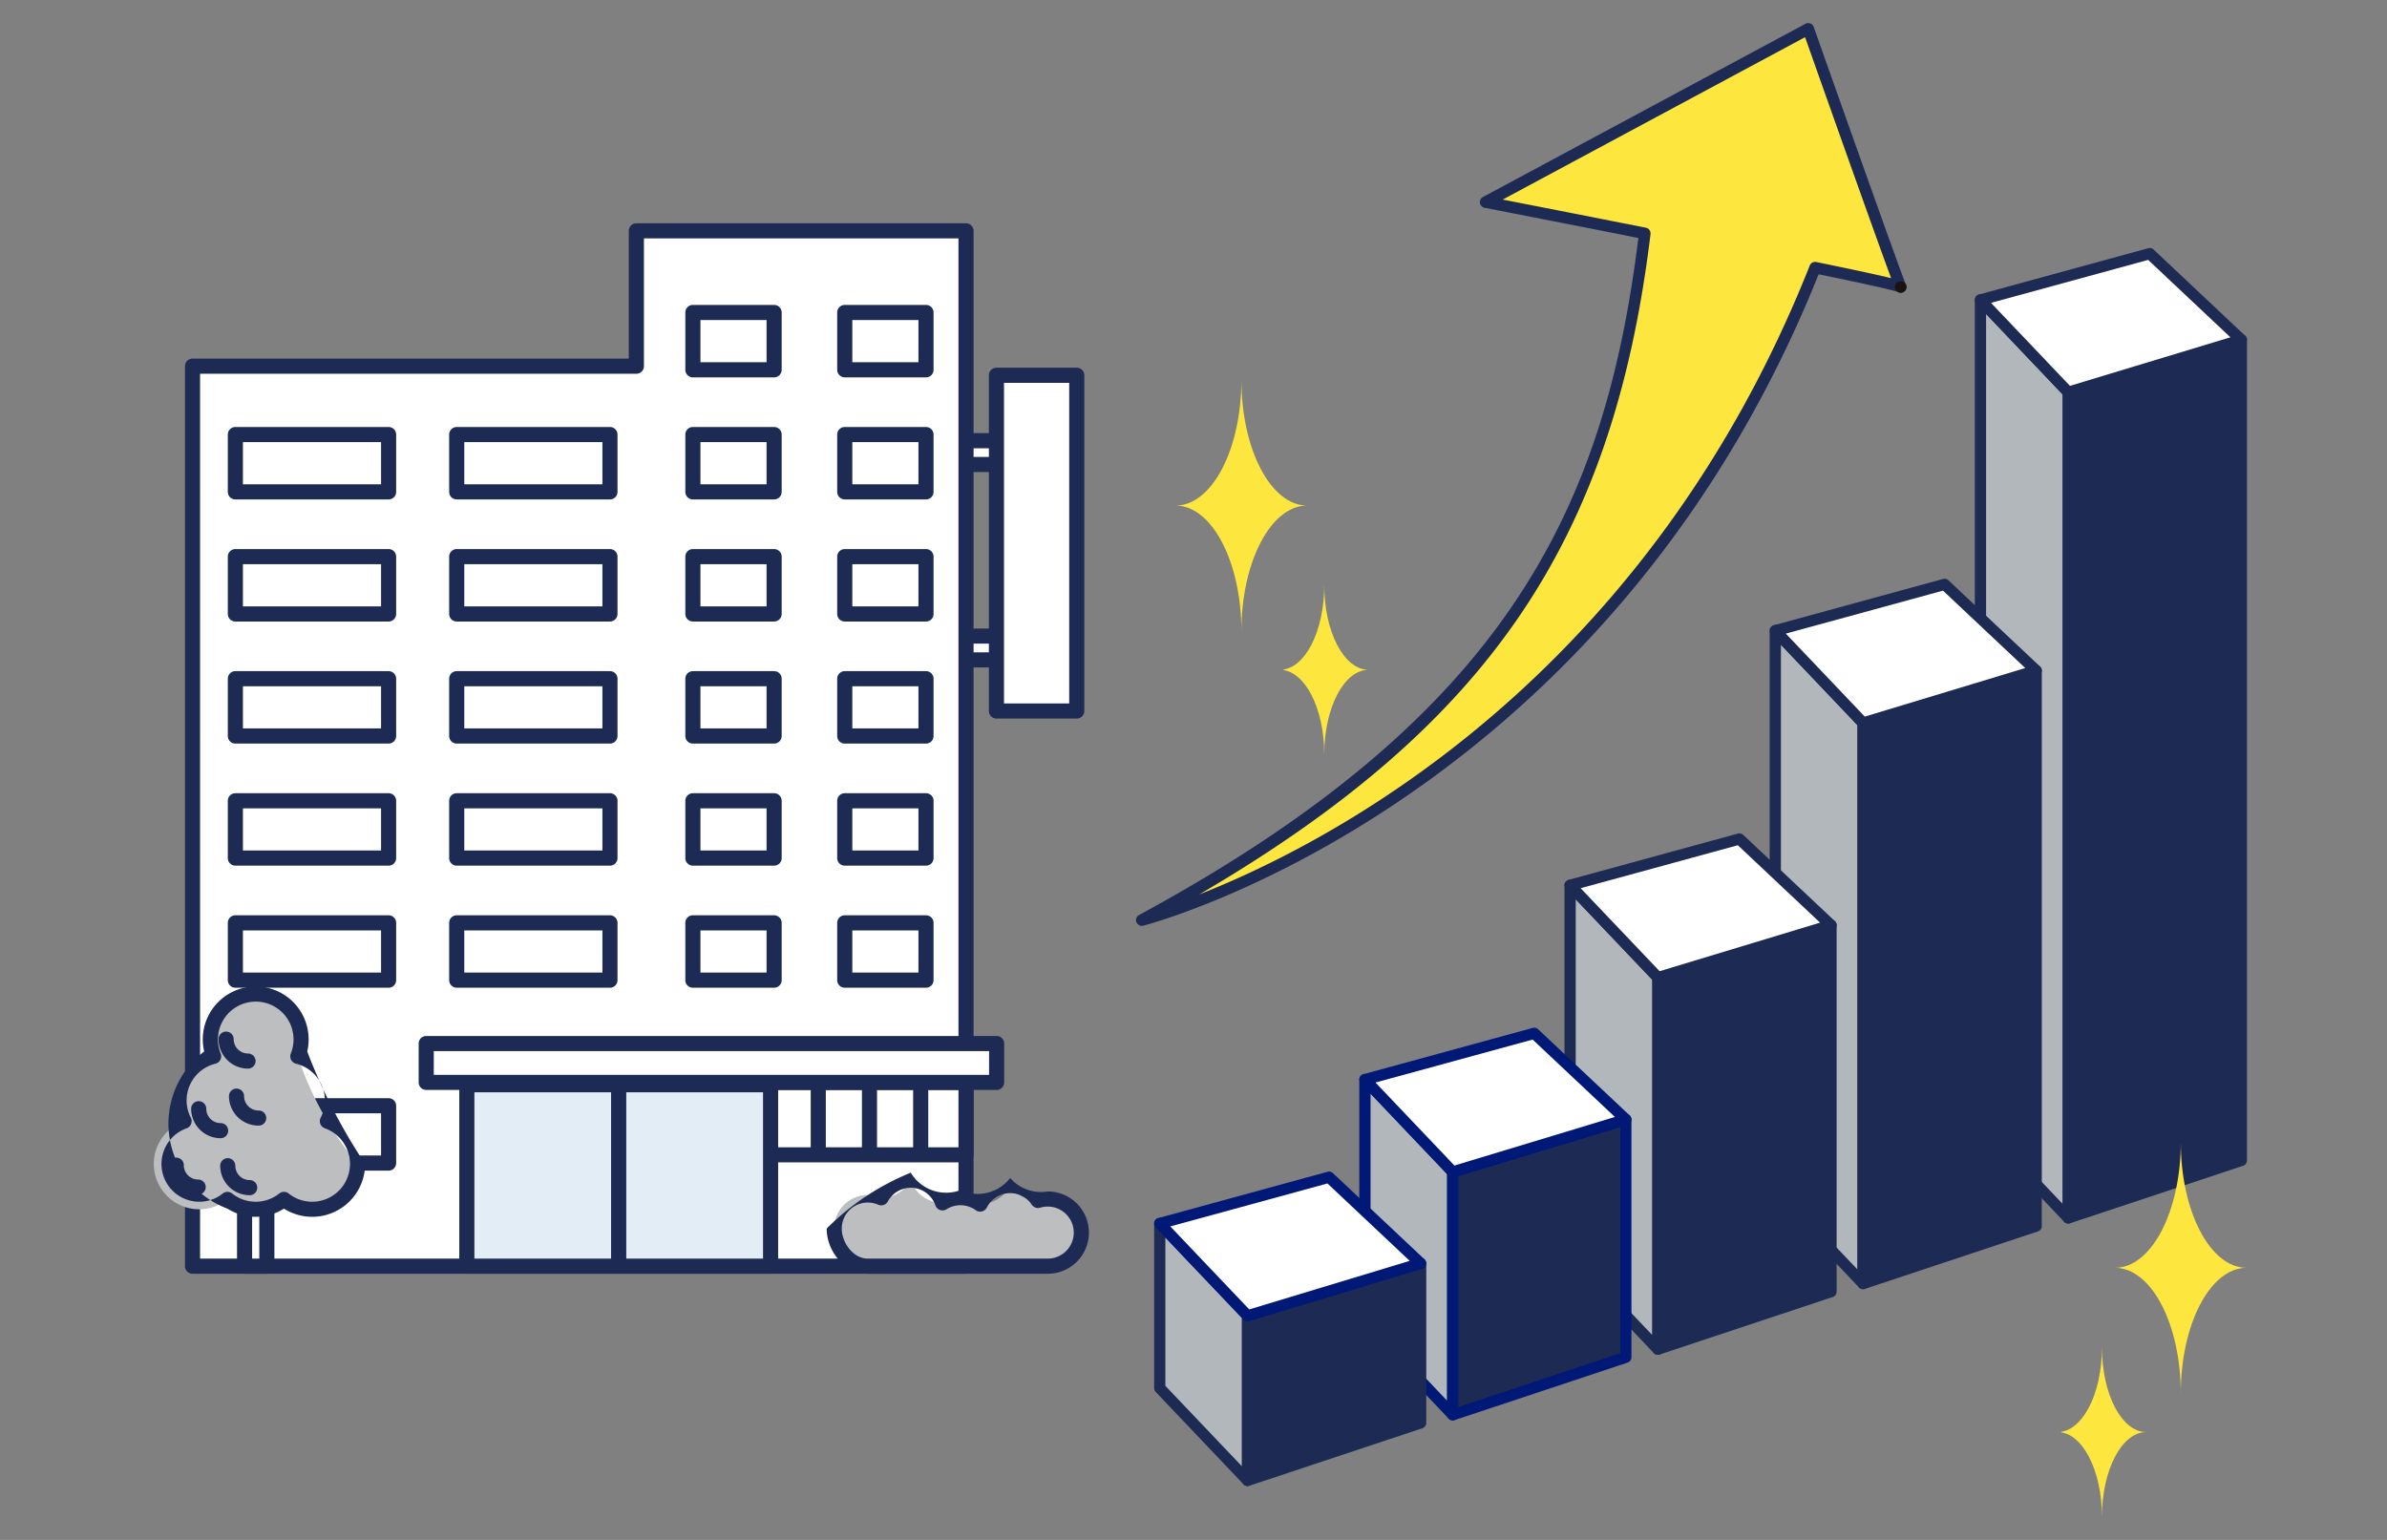 <svg xmlns="http://www.w3.org/2000/svg" xmlns:xlink="http://www.w3.org/1999/xlink" width="310" height="200" viewBox="0 0 310 200">
  <rect x="0" y="0" width="310" height="200" fill="#808080" stroke="none"/>
  <defs>
    <clipPath id="clip-path">
      <rect id="長方形_2609" data-name="長方形 2609" width="11.404" height="119.232" fill="#e3edf5"/>
    </clipPath>
    <clipPath id="clip-path-2">
      <rect id="長方形_2611" data-name="長方形 2611" width="11.406" height="84.796" fill="#e3edf5"/>
    </clipPath>
    <clipPath id="clip-path-3">
      <rect id="長方形_2613" data-name="長方形 2613" width="11.404" height="60.25" fill="#e3edf5"/>
    </clipPath>
    <clipPath id="clip-path-4">
      <rect id="長方形_2615" data-name="長方形 2615" width="11.404" height="43.532" fill="#e3edf5"/>
    </clipPath>
    <clipPath id="clip-path-5">
      <rect id="長方形_2616" data-name="長方形 2616" width="11.404" height="33.366" fill="#e3edf5"/>
    </clipPath>
    <clipPath id="clip-path-6">
      <rect id="長方形_2757" data-name="長方形 2757" width="17" height="33" transform="translate(0 -0.011)" fill="#fde63e"/>
    </clipPath>
    <clipPath id="clip-path-7">
      <rect id="長方形_2757-2" data-name="長方形 2757" width="11" height="22" transform="translate(0.45 0.227)" fill="#fde63e"/>
    </clipPath>
  </defs>
  <g id="グループ_2028" data-name="グループ 2028" transform="translate(-176 -1645)">
    <g id="グループ_1216" data-name="グループ 1216" transform="translate(0.678 3)">
      <g id="グループ_323" data-name="グループ 323" transform="translate(-2879.253 -102.22)">
        <g id="グループ_296" data-name="グループ 296" transform="translate(3311.778 1783.173)" opacity="0.5">
          <g id="グループ_295" data-name="グループ 295">
            <g id="グループ_294" data-name="グループ 294" clip-path="url(#clip-path)">
              <path id="パス_744" data-name="パス 744" d="M4099.236,1529.614v107.243l11.4,11.988V1541.6Z" transform="translate(-4099.237 -1529.614)" fill="#e3edf5"/>
            </g>
          </g>
        </g>
        <path id="パス_745" data-name="パス 745" d="M4095.583,1525.231a.729.729,0,0,1,.529.227l11.4,11.988a.728.728,0,0,1,.2.5v107.243a.73.73,0,0,1-1.259.5l-11.4-11.988a.729.729,0,0,1-.2-.5V1525.961a.73.73,0,0,1,.729-.73Zm10.675,13.01-9.945-10.454v105.125l9.945,10.454Z" transform="translate(-783.806 257.213)" fill="#1d2a53"/>
        <path id="パス_746" data-name="パス 746" d="M4167.73,1567.564v107.243l22.477-7.47V1560.762Z" transform="translate(-844.548 227.598)" fill="#1d2a53"/>
        <path id="パス_747" data-name="パス 747" d="M4186.554,1556.379a.729.729,0,0,1,.729.73v106.575a.73.73,0,0,1-.5.693l-22.477,7.47a.73.73,0,0,1-.96-.693V1563.911a.729.729,0,0,1,.518-.7l22.477-6.8A.739.739,0,0,1,4186.554,1556.379Zm-.729,106.778V1558.093l-21.018,6.36v105.69Z" transform="translate(-840.895 231.251)" fill="#1d2a53"/>
        <path id="パス_748" data-name="パス 748" d="M4133.117,1504.7l-22.477,6.8-11.4-11.988,21.981-6.012Z" transform="translate(-787.459 283.657)" fill="#fff"/>
        <path id="パス_749" data-name="パス 749" d="M4106.987,1508.582a.731.731,0,0,1-.529-.227l-11.4-11.988a.73.73,0,0,1,.336-1.207l21.982-6.012a.73.73,0,0,1,.693.172l11.9,11.2a.73.73,0,0,1-.289,1.23l-22.477,6.8A.724.724,0,0,1,4106.987,1508.582Zm-10.034-12.336,10.253,10.778,20.839-6.306-10.683-10.054Z" transform="translate(-783.805 287.31)" fill="#1d2a53"/>
        <g id="グループ_301" data-name="グループ 301" transform="translate(3285.131 1826.13)" opacity="0.5">
          <g id="グループ_300" data-name="グループ 300">
            <g id="グループ_299" data-name="グループ 299" clip-path="url(#clip-path-2)">
              <path id="パス_750" data-name="パス 750" d="M3939.2,1787.6v72.807l11.4,11.988v-72.807Z" transform="translate(-3939.203 -1787.604)" fill="#e3edf5"/>
            </g>
          </g>
        </g>
        <path id="パス_751" data-name="パス 751" d="M3935.551,1783.221a.73.73,0,0,1,.529.227l11.4,11.988a.73.73,0,0,1,.2.5v72.807a.73.73,0,0,1-1.259.5l-11.4-11.988a.73.73,0,0,1-.2-.5v-72.807a.73.73,0,0,1,.73-.73Zm10.675,13.01-9.945-10.454v70.69l9.945,10.454Z" transform="translate(-650.419 42.18)" fill="#1d2a53"/>
        <path id="パス_752" data-name="パス 752" d="M4007.7,1825.554v72.807l22.477-7.47v-72.14Z" transform="translate(-711.161 12.564)" fill="#1d2a53"/>
        <path id="パス_753" data-name="パス 753" d="M4026.521,1814.369a.73.73,0,0,1,.73.73v72.14a.73.73,0,0,1-.5.693l-22.477,7.47a.73.73,0,0,1-.96-.693V1821.9a.729.729,0,0,1,.518-.7l22.477-6.8A.732.732,0,0,1,4026.521,1814.369Zm-.73,72.343v-70.63l-21.017,6.36V1893.7Z" transform="translate(-707.508 16.218)" fill="#1d2a53"/>
        <path id="パス_754" data-name="パス 754" d="M3973.085,1762.693l-22.477,6.8-11.4-11.988,21.982-6.012Z" transform="translate(-654.073 68.623)" fill="#fff"/>
        <path id="パス_755" data-name="パス 755" d="M3946.955,1766.572a.73.73,0,0,1-.529-.227l-11.4-11.988a.73.73,0,0,1,.336-1.207l21.982-6.013a.73.73,0,0,1,.693.172l11.9,11.2a.73.73,0,0,1-.289,1.23l-22.477,6.8A.727.727,0,0,1,3946.955,1766.572Zm-10.034-12.336,10.253,10.778,20.839-6.306-10.683-10.054Z" transform="translate(-650.419 72.277)" fill="#1d2a53"/>
        <g id="グループ_306" data-name="グループ 306" transform="translate(3258.485 1859.197)" opacity="0.5">
          <g id="グループ_305" data-name="グループ 305">
            <g id="グループ_304" data-name="グループ 304" clip-path="url(#clip-path-3)">
              <path id="パス_756" data-name="パス 756" d="M3779.171,1986.2v48.262l11.4,11.988v-48.262Z" transform="translate(-3779.171 -1986.198)" fill="#e3edf5"/>
            </g>
          </g>
        </g>
        <path id="パス_757" data-name="パス 757" d="M3775.517,1981.815a.73.73,0,0,1,.529.227l11.4,11.988a.731.731,0,0,1,.2.5V2042.8a.73.73,0,0,1-1.259.5l-11.4-11.988a.73.73,0,0,1-.2-.5v-48.262a.73.73,0,0,1,.729-.73Zm10.675,13.01-9.945-10.454v46.144l9.945,10.454Z" transform="translate(-517.032 -123.348)" fill="#1d2a53"/>
        <path id="パス_758" data-name="パス 758" d="M3847.665,2024.148v48.262l22.477-7.47v-47.594Z" transform="translate(-577.775 -152.963)" fill="#1d2a53"/>
        <path id="パス_759" data-name="パス 759" d="M3866.488,2012.963a.729.729,0,0,1,.73.73v47.594a.73.73,0,0,1-.5.693l-22.477,7.47a.73.73,0,0,1-.96-.693v-48.262a.73.73,0,0,1,.519-.7l22.477-6.8A.729.729,0,0,1,3866.488,2012.963Zm-.73,47.8v-46.084l-21.017,6.36v46.709Z" transform="translate(-574.121 -149.309)" fill="#1d2a53"/>
        <path id="パス_760" data-name="パス 760" d="M3813.052,1961.287l-22.477,6.8-11.4-11.988,21.982-6.013Z" transform="translate(-520.686 -96.903)" fill="#fff"/>
        <path id="パス_761" data-name="パス 761" d="M3786.922,1965.166a.73.73,0,0,1-.529-.227l-11.4-11.988a.73.73,0,0,1,.336-1.207l21.982-6.012a.73.73,0,0,1,.693.172l11.9,11.2a.73.73,0,0,1-.289,1.23l-22.477,6.8A.737.737,0,0,1,3786.922,1965.166Zm-10.034-12.336,10.253,10.778,20.839-6.306-10.683-10.054Z" transform="translate(-517.032 -93.25)" fill="#1d2a53"/>
        <path id="パス_762" data-name="パス 762" d="M3531.678,1318.184l-41.891,22.5s9.578,1.861,20.658,4.056c-4.746,39.1-19.581,64.4-65.317,89.192,0,0,59.687-14.83,87.437-84.74,6.4,1.323,10.951,2.319,11.113,2.507-.413-.743-12-33.516-12-33.516" transform="translate(-242.263 429.786)" fill="#fde63e"/>
        <path id="パス_763" data-name="パス 763" d="M3527.927,1313.684a.749.749,0,0,1,.706.5c4.583,12.965,11.551,32.564,11.959,33.422a.761.761,0,0,1-.263.961.747.747,0,0,1-.795.021c-.352-.135-2.2-.614-10.258-2.284-27.675,68.967-87.12,84.457-87.719,84.606a.749.749,0,0,1-.538-1.386c47.971-26,60.481-52.96,64.845-87.934-10.787-2.135-19.972-3.92-19.972-3.92a.749.749,0,0,1-.211-1.4l41.89-22.5A.75.75,0,0,1,3527.927,1313.684Zm10.761,33.128c-2.088-5.627-9.044-25.274-11.177-31.3l-39.271,21.093c3.4.663,10.609,2.072,18.6,3.655a.749.749,0,0,1,.6.825c-4.836,39.834-20.939,63.736-58.6,85.765,16.954-6.672,57.888-27.785,79.28-81.679a.749.749,0,0,1,.848-.457C3534.376,1345.827,3537.193,1346.442,3538.688,1346.812Z" transform="translate(-238.512 433.536)" fill="#1d2a53"/>
        <path id="パス_764" data-name="パス 764" d="M4037.012,1519.488s-.01-.007-.013-.01c.008.015.014.021.013.01" transform="translate(-735.584 262.009)" fill="#ffaf00"/>
        <path id="パス_765" data-name="パス 765" d="M4033.247,1514.977a.751.751,0,0,1,.462.159.755.755,0,0,1,.1,1.118.75.75,0,0,1-.547.237.783.783,0,0,1-.666-.4.749.749,0,0,1,.653-1.115Z" transform="translate(-731.833 265.76)" fill="#1a1311"/>
        <g id="グループ_311" data-name="グループ 311" transform="translate(3231.839 1884.438)" opacity="0.5">
          <g id="グループ_310" data-name="グループ 310">
            <g id="グループ_309" data-name="グループ 309" clip-path="url(#clip-path-4)">
              <path id="パス_766" data-name="パス 766" d="M3619.139,2137.786v31.543l11.4,11.988v-31.543Z" transform="translate(-3619.139 -2137.786)" fill="#e3edf5"/>
            </g>
          </g>
        </g>
        <path id="パス_767" data-name="パス 767" d="M3615.485,2133.4a.728.728,0,0,1,.529.227l11.4,11.988a.73.73,0,0,1,.2.5v31.544a.73.73,0,0,1-1.259.5l-11.4-11.988a.731.731,0,0,1-.2-.5v-31.543a.729.729,0,0,1,.73-.73Zm10.675,13.01-9.945-10.454v29.426l9.945,10.454Z" transform="translate(-383.646 -249.695)" fill="#001976"/>
        <path id="パス_768" data-name="パス 768" d="M3687.632,2175.735v31.544l22.477-7.47v-30.876Z" transform="translate(-444.388 -279.31)" fill="#1d2a53"/>
        <path id="パス_769" data-name="パス 769" d="M3706.456,2164.551a.729.729,0,0,1,.73.73v30.875a.729.729,0,0,1-.5.693l-22.477,7.47a.73.73,0,0,1-.96-.692v-31.544a.73.73,0,0,1,.518-.7l22.477-6.8A.738.738,0,0,1,3706.456,2164.551Zm-.73,31.079v-29.366l-21.017,6.36v29.99Z" transform="translate(-440.736 -275.657)" fill="#001976"/>
        <path id="パス_770" data-name="パス 770" d="M3653.02,2112.875l-22.477,6.8-11.4-11.988,21.982-6.012Z" transform="translate(-387.299 -223.251)" fill="#fff"/>
        <path id="パス_771" data-name="パス 771" d="M3626.89,2116.753a.73.73,0,0,1-.529-.227l-11.4-11.988a.73.73,0,0,1,.336-1.207l21.982-6.012a.728.728,0,0,1,.692.172l11.9,11.2a.73.73,0,0,1-.289,1.23l-22.477,6.8A.726.726,0,0,1,3626.89,2116.753Zm-10.034-12.336,10.253,10.778,20.839-6.307-10.683-10.054Z" transform="translate(-383.646 -219.598)" fill="#001976"/>
        <g id="グループ_314" data-name="グループ 314" transform="translate(3205.194 1903.125)" opacity="0.5">
          <g id="グループ_313" data-name="グループ 313">
            <g id="グループ_312" data-name="グループ 312" clip-path="url(#clip-path-5)">
              <path id="パス_772" data-name="パス 772" d="M3459.106,2250.019V2271.4l11.4,11.988v-21.377Z" transform="translate(-3459.107 -2250.019)" fill="#e3edf5"/>
            </g>
          </g>
        </g>
        <path id="パス_773" data-name="パス 773" d="M3455.453,2245.636a.729.729,0,0,1,.528.227l11.4,11.988a.73.73,0,0,1,.2.5v21.377a.73.73,0,0,1-1.258.5l-11.4-11.988a.729.729,0,0,1-.2-.5v-21.378a.729.729,0,0,1,.73-.73Zm10.674,13.01-9.945-10.454v19.26l9.945,10.454Z" transform="translate(-250.26 -343.241)" fill="#1d2a53"/>
        <path id="パス_774" data-name="パス 774" d="M3527.6,2287.968v21.378l22.477-7.47v-20.71Z" transform="translate(-311.002 -372.855)" fill="#1d2a53"/>
        <path id="パス_775" data-name="パス 775" d="M3546.423,2276.783a.73.73,0,0,1,.73.73v20.71a.73.73,0,0,1-.5.693l-22.477,7.47a.73.73,0,0,1-.96-.692v-21.378a.73.73,0,0,1,.518-.7l22.477-6.8A.731.731,0,0,1,3546.423,2276.783Zm-.73,20.913v-19.2l-21.017,6.36v19.824Z" transform="translate(-307.349 -369.202)" fill="#1d2a53"/>
        <path id="パス_776" data-name="パス 776" d="M3492.988,2225.107l-22.477,6.8-11.4-11.988,21.982-6.012Z" transform="translate(-253.913 -316.796)" fill="#fff"/>
        <path id="パス_777" data-name="パス 777" d="M3466.858,2228.986a.731.731,0,0,1-.529-.227l-11.4-11.989a.73.73,0,0,1,.336-1.207l21.982-6.013a.73.73,0,0,1,.693.173l11.9,11.2a.73.73,0,0,1-.289,1.23l-22.477,6.8A.731.731,0,0,1,3466.858,2228.986Zm-10.034-12.336,10.253,10.778,20.839-6.306-10.683-10.054Z" transform="translate(-250.261 -313.143)" fill="#001976"/>
      </g>
      <g id="グループ_326" data-name="グループ 326" transform="translate(-3383.26 -37.74)">
        <rect id="長方形_2696" data-name="長方形 2696" width="7.502" height="3.089" transform="translate(3681.677 1762.352)" fill="#fff"/>
        <path id="長方形_2697" data-name="長方形 2697" d="M-3.659-4.64h7.5a.981.981,0,0,1,.981.981V-.57a.981.981,0,0,1-.981.981h-7.5A.981.981,0,0,1-4.64-.57V-3.659A.981.981,0,0,1-3.659-4.64ZM2.862-2.678h-5.54v1.128h5.54Z" transform="translate(3685.336 1766.011)" fill="#1d2a53"/>
        <rect id="長方形_2698" data-name="長方形 2698" width="7.502" height="3.089" transform="translate(3681.677 1736.978)" fill="#fff"/>
        <path id="長方形_2699" data-name="長方形 2699" d="M-3.659-4.64h7.5a.981.981,0,0,1,.981.981V-.57a.981.981,0,0,1-.981.981h-7.5A.981.981,0,0,1-4.64-.57V-3.659A.981.981,0,0,1-3.659-4.64ZM2.862-2.678h-5.54v1.128h5.54Z" transform="translate(3685.336 1740.637)" fill="#1d2a53"/>
        <rect id="長方形_2700" data-name="長方形 2700" width="10.429" height="43.606" transform="translate(3687.99 1728.479)" fill="#fff"/>
        <path id="長方形_2701" data-name="長方形 2701" d="M-3.659-4.64H6.77a.981.981,0,0,1,.981.981V39.947a.981.981,0,0,1-.981.981H-3.659a.981.981,0,0,1-.981-.981V-3.659A.981.981,0,0,1-3.659-4.64ZM5.789-2.678H-2.678V38.966H5.789Z" transform="translate(3691.65 1732.138)" fill="#1d2a53"/>
        <path id="パス_1074" data-name="パス 1074" d="M457.142,498.763v17.579H399.5V633.231H499.954V498.763Z" transform="translate(3184.085 1210.958)" fill="#fff"/>
        <path id="パス_1075" data-name="パス 1075" d="M453.483,494.123h42.811a.981.981,0,0,1,.981.981V629.571a.981.981,0,0,1-.981.981H395.841a.981.981,0,0,1-.981-.981V512.682a.981.981,0,0,1,.981-.981H452.5V495.1A.981.981,0,0,1,453.483,494.123Zm41.83,1.962h-40.85v16.6a.981.981,0,0,1-.981.981H396.822V628.591h98.492Z" transform="translate(3187.745 1214.617)" fill="#1d2a53"/>
        <rect id="長方形_2702" data-name="長方形 2702" width="25.534" height="9.406" transform="translate(3658.505 1820.32)" fill="#fff"/>
        <path id="長方形_2703" data-name="長方形 2703" d="M-3.659-4.64H21.875a.981.981,0,0,1,.981.981V5.747a.981.981,0,0,1-.981.981H-3.659a.981.981,0,0,1-.981-.981V-3.659A.981.981,0,0,1-3.659-4.64ZM20.894-2.678H-2.678V4.766H20.894Z" transform="translate(3662.164 1823.979)" fill="#1d2a53"/>
        <rect id="長方形_2704" data-name="長方形 2704" width="19.724" height="23.561" transform="translate(3619.211 1820.627)" fill="#e3edf5"/>
        <path id="長方形_2705" data-name="長方形 2705" d="M-3.659-4.64H16.065a.981.981,0,0,1,.981.981V19.9a.981.981,0,0,1-.981.981H-3.659A.981.981,0,0,1-4.64,19.9V-3.659A.981.981,0,0,1-3.659-4.64ZM15.084-2.678H-2.678v21.6H15.084Z" transform="translate(3622.87 1824.286)" fill="#1d2a53"/>
        <rect id="長方形_2706" data-name="長方形 2706" width="19.724" height="23.561" transform="translate(3638.935 1820.627)" fill="#e3edf5"/>
        <path id="長方形_2707" data-name="長方形 2707" d="M-3.659-4.64H16.065a.981.981,0,0,1,.981.981V19.9a.981.981,0,0,1-.981.981H-3.659A.981.981,0,0,1-4.64,19.9V-3.659A.981.981,0,0,1-3.659-4.64ZM15.084-2.678H-2.678v21.6H15.084Z" transform="translate(3642.594 1824.286)" fill="#1d2a53"/>
        <path id="パス_1076" data-name="パス 1076" d="M821.469,1084.522a4.364,4.364,0,0,1-4.884-1.745,4.359,4.359,0,0,1-6.455,1.57,4.36,4.36,0,0,1-6.455-2.268,4.362,4.362,0,0,1-5.582,1.919,4.361,4.361,0,0,0-4.361,4.361c0,2.409,1.953,4.884,4.361,4.884h23.376a4.361,4.361,0,1,0,0-8.722" transform="translate(2873.188 750.944)" fill="#bdbebf"/>
        <path id="パス_1077" data-name="パス 1077" d="M800.016,1077.44a5.344,5.344,0,0,0,6.455,2.268,5.347,5.347,0,0,0,6.455-1.57,5.342,5.342,0,0,0,4.884,1.744,5.342,5.342,0,1,1,0,10.684H794.434c-3.148,0-5.342-3.091-5.342-5.865a32.972,32.972,0,0,1,10.924-7.261Zm4.124,4.905a.981.981,0,0,1-.927-.662,3.381,3.381,0,0,0-6.17-.51.981.981,0,0,1-1.255.431,3.381,3.381,0,0,0-4.734,3.1c0,1.805,1.477,3.9,3.38,3.9H817.81a3.38,3.38,0,1,0-.98-6.616.981.981,0,0,1-1.1-.392,3.38,3.38,0,0,0-5.827.364.981.981,0,0,1-1.452.352,3.377,3.377,0,0,0-3.788-.12A.981.981,0,0,1,804.14,1082.345Z" transform="translate(2876.847 754.603)" fill="#1d2a53"/>
        <rect id="長方形_2708" data-name="長方形 2708" width="19.902" height="7.445" transform="translate(3589.15 1736.178)" fill="#fff"/>
        <path id="長方形_2709" data-name="長方形 2709" d="M-3.659-4.64h19.9a.981.981,0,0,1,.981.981V3.786a.981.981,0,0,1-.981.981h-19.9a.981.981,0,0,1-.981-.981V-3.659A.981.981,0,0,1-3.659-4.64ZM15.262-2.678H-2.678V2.8h17.94Z" transform="translate(3592.809 1739.838)" fill="#1d2a53"/>
        <rect id="長方形_2710" data-name="長方形 2710" width="19.902" height="7.445" transform="translate(3617.897 1736.178)" fill="#fff"/>
        <path id="長方形_2711" data-name="長方形 2711" d="M-3.659-4.64h19.9a.981.981,0,0,1,.981.981V3.786a.981.981,0,0,1-.981.981h-19.9a.981.981,0,0,1-.981-.981V-3.659A.981.981,0,0,1-3.659-4.64ZM15.262-2.678H-2.678V2.8h17.94Z" transform="translate(3621.556 1739.838)" fill="#1d2a53"/>
        <rect id="長方形_2712" data-name="長方形 2712" width="10.55" height="7.445" transform="translate(3668.291 1736.178)" fill="#fff"/>
        <path id="長方形_2713" data-name="長方形 2713" d="M-3.659-4.64H6.891a.981.981,0,0,1,.981.981V3.786a.981.981,0,0,1-.981.981H-3.659a.981.981,0,0,1-.981-.981V-3.659A.981.981,0,0,1-3.659-4.64ZM5.91-2.678H-2.678V2.8H5.91Z" transform="translate(3671.95 1739.838)" fill="#1d2a53"/>
        <rect id="長方形_2714" data-name="長方形 2714" width="10.55" height="7.445" transform="translate(3648.567 1736.178)" fill="#fff"/>
        <path id="長方形_2715" data-name="長方形 2715" d="M-3.659-4.64H6.891a.981.981,0,0,1,.981.981V3.786a.981.981,0,0,1-.981.981H-3.659a.981.981,0,0,1-.981-.981V-3.659A.981.981,0,0,1-3.659-4.64ZM5.91-2.678H-2.678V2.8H5.91Z" transform="translate(3652.226 1739.838)" fill="#1d2a53"/>
        <rect id="長方形_2716" data-name="長方形 2716" width="19.902" height="7.445" transform="translate(3589.15 1752.033)" fill="#fff"/>
        <path id="長方形_2717" data-name="長方形 2717" d="M-3.659-4.64h19.9a.981.981,0,0,1,.981.981V3.786a.981.981,0,0,1-.981.981h-19.9a.981.981,0,0,1-.981-.981V-3.659A.981.981,0,0,1-3.659-4.64ZM15.262-2.678H-2.678V2.8h17.94Z" transform="translate(3592.809 1755.693)" fill="#1d2a53"/>
        <rect id="長方形_2718" data-name="長方形 2718" width="19.902" height="7.445" transform="translate(3617.897 1752.033)" fill="#fff"/>
        <path id="長方形_2719" data-name="長方形 2719" d="M-3.659-4.64h19.9a.981.981,0,0,1,.981.981V3.786a.981.981,0,0,1-.981.981h-19.9a.981.981,0,0,1-.981-.981V-3.659A.981.981,0,0,1-3.659-4.64ZM15.262-2.678H-2.678V2.8h17.94Z" transform="translate(3621.556 1755.693)" fill="#1d2a53"/>
        <rect id="長方形_2720" data-name="長方形 2720" width="10.55" height="7.445" transform="translate(3668.291 1752.033)" fill="#fff"/>
        <path id="長方形_2721" data-name="長方形 2721" d="M-3.659-4.64H6.891a.981.981,0,0,1,.981.981V3.786a.981.981,0,0,1-.981.981H-3.659a.981.981,0,0,1-.981-.981V-3.659A.981.981,0,0,1-3.659-4.64ZM5.91-2.678H-2.678V2.8H5.91Z" transform="translate(3671.95 1755.693)" fill="#1d2a53"/>
        <rect id="長方形_2722" data-name="長方形 2722" width="10.55" height="7.445" transform="translate(3648.567 1752.033)" fill="#fff"/>
        <path id="長方形_2723" data-name="長方形 2723" d="M-3.659-4.64H6.891a.981.981,0,0,1,.981.981V3.786a.981.981,0,0,1-.981.981H-3.659a.981.981,0,0,1-.981-.981V-3.659A.981.981,0,0,1-3.659-4.64ZM5.91-2.678H-2.678V2.8H5.91Z" transform="translate(3652.226 1755.693)" fill="#1d2a53"/>
        <rect id="長方形_2724" data-name="長方形 2724" width="19.902" height="7.445" transform="translate(3589.15 1767.888)" fill="#fff"/>
        <path id="長方形_2725" data-name="長方形 2725" d="M-3.659-4.64h19.9a.981.981,0,0,1,.981.981V3.786a.981.981,0,0,1-.981.981h-19.9a.981.981,0,0,1-.981-.981V-3.659A.981.981,0,0,1-3.659-4.64ZM15.262-2.678H-2.678V2.8h17.94Z" transform="translate(3592.809 1771.547)" fill="#1d2a53"/>
        <rect id="長方形_2726" data-name="長方形 2726" width="19.902" height="7.445" transform="translate(3617.897 1767.888)" fill="#fff"/>
        <path id="長方形_2727" data-name="長方形 2727" d="M-3.659-4.64h19.9a.981.981,0,0,1,.981.981V3.786a.981.981,0,0,1-.981.981h-19.9a.981.981,0,0,1-.981-.981V-3.659A.981.981,0,0,1-3.659-4.64ZM15.262-2.678H-2.678V2.8h17.94Z" transform="translate(3621.556 1771.547)" fill="#1d2a53"/>
        <rect id="長方形_2728" data-name="長方形 2728" width="10.55" height="7.445" transform="translate(3668.291 1767.888)" fill="#fff"/>
        <path id="長方形_2729" data-name="長方形 2729" d="M-3.659-4.64H6.891a.981.981,0,0,1,.981.981V3.786a.981.981,0,0,1-.981.981H-3.659a.981.981,0,0,1-.981-.981V-3.659A.981.981,0,0,1-3.659-4.64ZM5.91-2.678H-2.678V2.8H5.91Z" transform="translate(3671.95 1771.547)" fill="#1d2a53"/>
        <rect id="長方形_2730" data-name="長方形 2730" width="10.55" height="7.445" transform="translate(3648.567 1767.888)" fill="#fff"/>
        <path id="長方形_2731" data-name="長方形 2731" d="M-3.659-4.64H6.891a.981.981,0,0,1,.981.981V3.786a.981.981,0,0,1-.981.981H-3.659a.981.981,0,0,1-.981-.981V-3.659A.981.981,0,0,1-3.659-4.64ZM5.91-2.678H-2.678V2.8H5.91Z" transform="translate(3652.226 1771.547)" fill="#1d2a53"/>
        <rect id="長方形_2732" data-name="長方形 2732" width="19.902" height="7.445" transform="translate(3589.15 1783.743)" fill="#fff"/>
        <path id="長方形_2733" data-name="長方形 2733" d="M-3.659-4.64h19.9a.981.981,0,0,1,.981.981V3.786a.981.981,0,0,1-.981.981h-19.9a.981.981,0,0,1-.981-.981V-3.659A.981.981,0,0,1-3.659-4.64ZM15.262-2.678H-2.678V2.8h17.94Z" transform="translate(3592.809 1787.402)" fill="#1d2a53"/>
        <rect id="長方形_2734" data-name="長方形 2734" width="19.902" height="7.445" transform="translate(3617.897 1783.743)" fill="#fff"/>
        <path id="長方形_2735" data-name="長方形 2735" d="M-3.659-4.64h19.9a.981.981,0,0,1,.981.981V3.786a.981.981,0,0,1-.981.981h-19.9a.981.981,0,0,1-.981-.981V-3.659A.981.981,0,0,1-3.659-4.64ZM15.262-2.678H-2.678V2.8h17.94Z" transform="translate(3621.556 1787.402)" fill="#1d2a53"/>
        <rect id="長方形_2736" data-name="長方形 2736" width="10.55" height="7.445" transform="translate(3668.291 1783.743)" fill="#fff"/>
        <path id="長方形_2737" data-name="長方形 2737" d="M-3.659-4.64H6.891a.981.981,0,0,1,.981.981V3.786a.981.981,0,0,1-.981.981H-3.659a.981.981,0,0,1-.981-.981V-3.659A.981.981,0,0,1-3.659-4.64ZM5.91-2.678H-2.678V2.8H5.91Z" transform="translate(3671.95 1787.402)" fill="#1d2a53"/>
        <rect id="長方形_2738" data-name="長方形 2738" width="10.55" height="7.445" transform="translate(3648.567 1783.743)" fill="#fff"/>
        <path id="長方形_2739" data-name="長方形 2739" d="M-3.659-4.64H6.891a.981.981,0,0,1,.981.981V3.786a.981.981,0,0,1-.981.981H-3.659a.981.981,0,0,1-.981-.981V-3.659A.981.981,0,0,1-3.659-4.64ZM5.91-2.678H-2.678V2.8H5.91Z" transform="translate(3652.226 1787.402)" fill="#1d2a53"/>
        <rect id="長方形_2740" data-name="長方形 2740" width="19.902" height="7.445" transform="translate(3589.15 1799.598)" fill="#fff"/>
        <path id="長方形_2741" data-name="長方形 2741" d="M-3.659-4.64h19.9a.981.981,0,0,1,.981.981V3.786a.981.981,0,0,1-.981.981h-19.9a.981.981,0,0,1-.981-.981V-3.659A.981.981,0,0,1-3.659-4.64ZM15.262-2.678H-2.678V2.8h17.94Z" transform="translate(3592.809 1803.257)" fill="#1d2a53"/>
        <rect id="長方形_2742" data-name="長方形 2742" width="19.902" height="7.445" transform="translate(3589.15 1823.355)" fill="#fff"/>
        <path id="長方形_2743" data-name="長方形 2743" d="M-3.659-4.64h19.9a.981.981,0,0,1,.981.981V3.786a.981.981,0,0,1-.981.981h-19.9a.981.981,0,0,1-.981-.981V-3.659A.981.981,0,0,1-3.659-4.64ZM15.262-2.678H-2.678V2.8h17.94Z" transform="translate(3592.809 1827.014)" fill="#1d2a53"/>
        <rect id="長方形_2744" data-name="長方形 2744" width="19.902" height="7.445" transform="translate(3617.897 1799.598)" fill="#fff"/>
        <path id="長方形_2745" data-name="長方形 2745" d="M-3.659-4.64h19.9a.981.981,0,0,1,.981.981V3.786a.981.981,0,0,1-.981.981h-19.9a.981.981,0,0,1-.981-.981V-3.659A.981.981,0,0,1-3.659-4.64ZM15.262-2.678H-2.678V2.8h17.94Z" transform="translate(3621.556 1803.257)" fill="#1d2a53"/>
        <rect id="長方形_2746" data-name="長方形 2746" width="10.55" height="7.445" transform="translate(3668.291 1799.598)" fill="#fff"/>
        <path id="長方形_2747" data-name="長方形 2747" d="M-3.659-4.64H6.891a.981.981,0,0,1,.981.981V3.786a.981.981,0,0,1-.981.981H-3.659a.981.981,0,0,1-.981-.981V-3.659A.981.981,0,0,1-3.659-4.64ZM5.91-2.678H-2.678V2.8H5.91Z" transform="translate(3671.95 1803.257)" fill="#1d2a53"/>
        <rect id="長方形_2748" data-name="長方形 2748" width="10.55" height="7.445" transform="translate(3648.567 1799.598)" fill="#fff"/>
        <path id="長方形_2749" data-name="長方形 2749" d="M-3.659-4.64H6.891a.981.981,0,0,1,.981.981V3.786a.981.981,0,0,1-.981.981H-3.659a.981.981,0,0,1-.981-.981V-3.659A.981.981,0,0,1-3.659-4.64ZM5.91-2.678H-2.678V2.8H5.91Z" transform="translate(3652.226 1803.257)" fill="#1d2a53"/>
        <rect id="長方形_2750" data-name="長方形 2750" width="10.55" height="7.445" transform="translate(3648.567 1720.324)" fill="#fff"/>
        <path id="長方形_2751" data-name="長方形 2751" d="M-3.659-4.64H6.891a.981.981,0,0,1,.981.981V3.786a.981.981,0,0,1-.981.981H-3.659a.981.981,0,0,1-.981-.981V-3.659A.981.981,0,0,1-3.659-4.64ZM5.91-2.678H-2.678V2.8H5.91Z" transform="translate(3652.226 1723.983)" fill="#1d2a53"/>
        <rect id="長方形_2752" data-name="長方形 2752" width="10.55" height="7.445" transform="translate(3668.291 1720.324)" fill="#fff"/>
        <path id="長方形_2753" data-name="長方形 2753" d="M-3.659-4.64H6.891a.981.981,0,0,1,.981.981V3.786a.981.981,0,0,1-.981.981H-3.659a.981.981,0,0,1-.981-.981V-3.659A.981.981,0,0,1-3.659-4.64ZM5.91-2.678H-2.678V2.8H5.91Z" transform="translate(3671.95 1723.983)" fill="#1d2a53"/>
        <line id="線_152" data-name="線 152" y2="7.699" transform="translate(3664.85 1821.467)" fill="#fff"/>
        <path id="線_153" data-name="線 153" d="M-3.659,5.021A.981.981,0,0,1-4.64,4.04v-7.7a.981.981,0,0,1,.981-.981.981.981,0,0,1,.981.981v7.7A.981.981,0,0,1-3.659,5.021Z" transform="translate(3668.51 1825.126)" fill="#1d2a53"/>
        <line id="線_154" data-name="線 154" y2="7.699" transform="translate(3671.501 1821.467)" fill="#fff"/>
        <path id="線_155" data-name="線 155" d="M-3.659,5.021A.981.981,0,0,1-4.64,4.04v-7.7a.981.981,0,0,1,.981-.981.981.981,0,0,1,.981.981v7.7A.981.981,0,0,1-3.659,5.021Z" transform="translate(3675.161 1825.126)" fill="#1d2a53"/>
        <line id="線_156" data-name="線 156" y2="7.699" transform="translate(3678.152 1821.467)" fill="#fff"/>
        <path id="線_157" data-name="線 157" d="M-3.659,5.021A.981.981,0,0,1-4.64,4.04v-7.7a.981.981,0,0,1,.981-.981.981.981,0,0,1,.981.981v7.7A.981.981,0,0,1-3.659,5.021Z" transform="translate(3681.812 1825.126)" fill="#1d2a53"/>
        <rect id="長方形_2754" data-name="長方形 2754" width="2.892" height="14.032" transform="translate(3590.345 1830.157)" fill="#fff"/>
        <path id="長方形_2755" data-name="長方形 2755" d="M-3.659-4.64H-.767a.981.981,0,0,1,.981.981V10.372a.981.981,0,0,1-.981.981H-3.659a.981.981,0,0,1-.981-.981V-3.659A.981.981,0,0,1-3.659-4.64Zm1.911,1.962h-.93V9.392h.93Z" transform="translate(3594.004 1833.816)" fill="#1d2a53"/>
        <path id="パス_1078" data-name="パス 1078" d="M379.656,984.195a5.89,5.89,0,0,1,3.844-8.419,5.891,5.891,0,1,1,10.928,0,43.107,43.107,0,0,0,7.764,13.971,5.89,5.89,0,0,1-9.56,4.608,5.885,5.885,0,0,1-7.337,0,5.891,5.891,0,1,1-5.639-10.16" transform="translate(3202.826 841.16)" fill="#bdbebf"/>
        <path id="パス_1079" data-name="パス 1079" d="M392.642,992.959a6.9,6.9,0,0,1-3.668-1.063,6.863,6.863,0,0,1-7.337,0,11.779,11.779,0,0,1-3.022-20.411,6.872,6.872,0,1,1,13.381,0,73.505,73.505,0,0,0,7.519,14.6A6.88,6.88,0,0,1,392.642,992.959Zm-3.668-3.245a.979.979,0,0,1,.611.214A4.856,4.856,0,0,0,392.642,991a4.911,4.911,0,0,0,1.643-9.538.981.981,0,0,1-.544-1.374,4.909,4.909,0,0,0-3.2-7.016.981.981,0,0,1-.678-1.32,4.91,4.91,0,1,0-9.109,0,.981.981,0,0,1-.678,1.32,4.909,4.909,0,0,0-3.2,7.016.981.981,0,0,1-.544,1.374A4.911,4.911,0,0,0,377.968,991a4.856,4.856,0,0,0,3.057-1.069.981.981,0,0,1,1.223,0,4.9,4.9,0,0,0,6.114,0A.979.979,0,0,1,388.974,989.714Z" transform="translate(3206.486 844.819)" fill="#1d2a53"/>
        <path id="パス_1080" data-name="パス 1080" d="M388.682,1073.007a3.832,3.832,0,0,1-3.828-3.828.981.981,0,1,1,1.962,0,1.868,1.868,0,0,0,1.866,1.866.981.981,0,0,1,0,1.962Z" transform="translate(3195.636 761.891)" fill="#1d2a53"/>
        <path id="パス_1081" data-name="パス 1081" d="M402.486,1038.328a3.832,3.832,0,0,1-3.828-3.828.981.981,0,1,1,1.962,0,1.868,1.868,0,0,0,1.866,1.866.981.981,0,1,1,0,1.962Z" transform="translate(3184.75 789.24)" fill="#1d2a53"/>
        <path id="パス_1082" data-name="パス 1082" d="M420.331,1073.344a3.832,3.832,0,0,1-3.828-3.828.981.981,0,0,1,1.962,0,1.868,1.868,0,0,0,1.866,1.866.981.981,0,1,1,0,1.962Z" transform="translate(3170.677 761.626)" fill="#1d2a53"/>
        <path id="パス_1083" data-name="パス 1083" d="M425.718,1030.582a3.832,3.832,0,0,1-3.828-3.827.981.981,0,1,1,1.962,0,1.868,1.868,0,0,0,1.866,1.866.981.981,0,1,1,0,1.961Z" transform="translate(3166.429 795.348)" fill="#1d2a53"/>
        <path id="パス_1084" data-name="パス 1084" d="M419.321,995.567a3.832,3.832,0,0,1-3.828-3.828.981.981,0,0,1,1.962,0,1.868,1.868,0,0,0,1.866,1.866.981.981,0,0,1,0,1.962Z" transform="translate(3171.473 822.962)" fill="#1d2a53"/>
        <rect id="長方形_2756" data-name="長方形 2756" width="74.078" height="5.046" transform="translate(3613.936 1815.275)" fill="#fff"/>
        <path id="長方形_2757-5" data-name="長方形 2757" d="M-3.659-4.64H70.419a.981.981,0,0,1,.981.981V1.386a.981.981,0,0,1-.981.981H-3.659a.981.981,0,0,1-.981-.981V-3.659A.981.981,0,0,1-3.659-4.64Zm73.1,1.962H-2.678V.406H69.438Z" transform="translate(3617.595 1818.933)" fill="#1d2a53"/>
      </g>
      <g id="グループ_332" data-name="グループ 332" transform="translate(22 -157)">
        <g id="グループ_328" data-name="グループ 328" transform="translate(306 1848.49)">
          <g id="グループ_327" data-name="グループ 327" transform="translate(0 -0.479)" clip-path="url(#clip-path-6)">
            <path id="パス_1079-2" data-name="パス 1079" d="M17.083,16.336c-4.717,0-8.542,7.314-8.542,16.336,0-9.022-3.824-16.336-8.542-16.336C4.717,16.336,8.542,9.023,8.542,0c0,9.023,3.824,16.336,8.542,16.336" transform="translate(0 0.316)" fill="#fde63e"/>
          </g>
        </g>
        <g id="グループ_329" data-name="グループ 329" transform="translate(319.55 1875.264)">
          <g id="グループ_327-2" data-name="グループ 327" transform="translate(0 -0.49)" clip-path="url(#clip-path-7)">
            <path id="パス_1079-3" data-name="パス 1079" d="M11.506,11c-3.177,0-5.753,4.927-5.753,11C5.753,15.93,3.177,11,0,11,3.177,11,5.753,6.077,5.753,0c0,6.077,2.576,11,5.753,11" transform="translate(0 0.221)" fill="#fde63e"/>
          </g>
        </g>
      </g>
      <g id="グループ_333" data-name="グループ 333" transform="translate(0 -188)">
        <g id="グループ_330" data-name="グループ 330" transform="translate(450 1978.49)">
          <g id="グループ_327-3" data-name="グループ 327" transform="translate(0 -0.479)" clip-path="url(#clip-path-6)">
            <path id="パス_1079-4" data-name="パス 1079" d="M17.083,16.336c-4.717,0-8.542,7.314-8.542,16.336,0-9.022-3.824-16.336-8.542-16.336C4.717,16.336,8.542,9.023,8.542,0c0,9.023,3.824,16.336,8.542,16.336" transform="translate(0 0.316)" fill="#fde63e"/>
          </g>
        </g>
        <g id="グループ_331" data-name="グループ 331" transform="translate(442.55 2005.264)">
          <g id="グループ_327-4" data-name="グループ 327" transform="translate(0 -0.49)" clip-path="url(#clip-path-7)">
            <path id="パス_1079-5" data-name="パス 1079" d="M11.506,11c-3.177,0-5.753,4.927-5.753,11C5.753,15.93,3.177,11,0,11,3.177,11,5.753,6.077,5.753,0c0,6.077,2.576,11,5.753,11" transform="translate(0 0.221)" fill="#fde63e"/>
          </g>
        </g>
      </g>
    </g>
    <rect id="長方形_3251" data-name="長方形 3251" width="310" height="200" transform="translate(176 1645)" fill="none"/>
  </g>
</svg>
